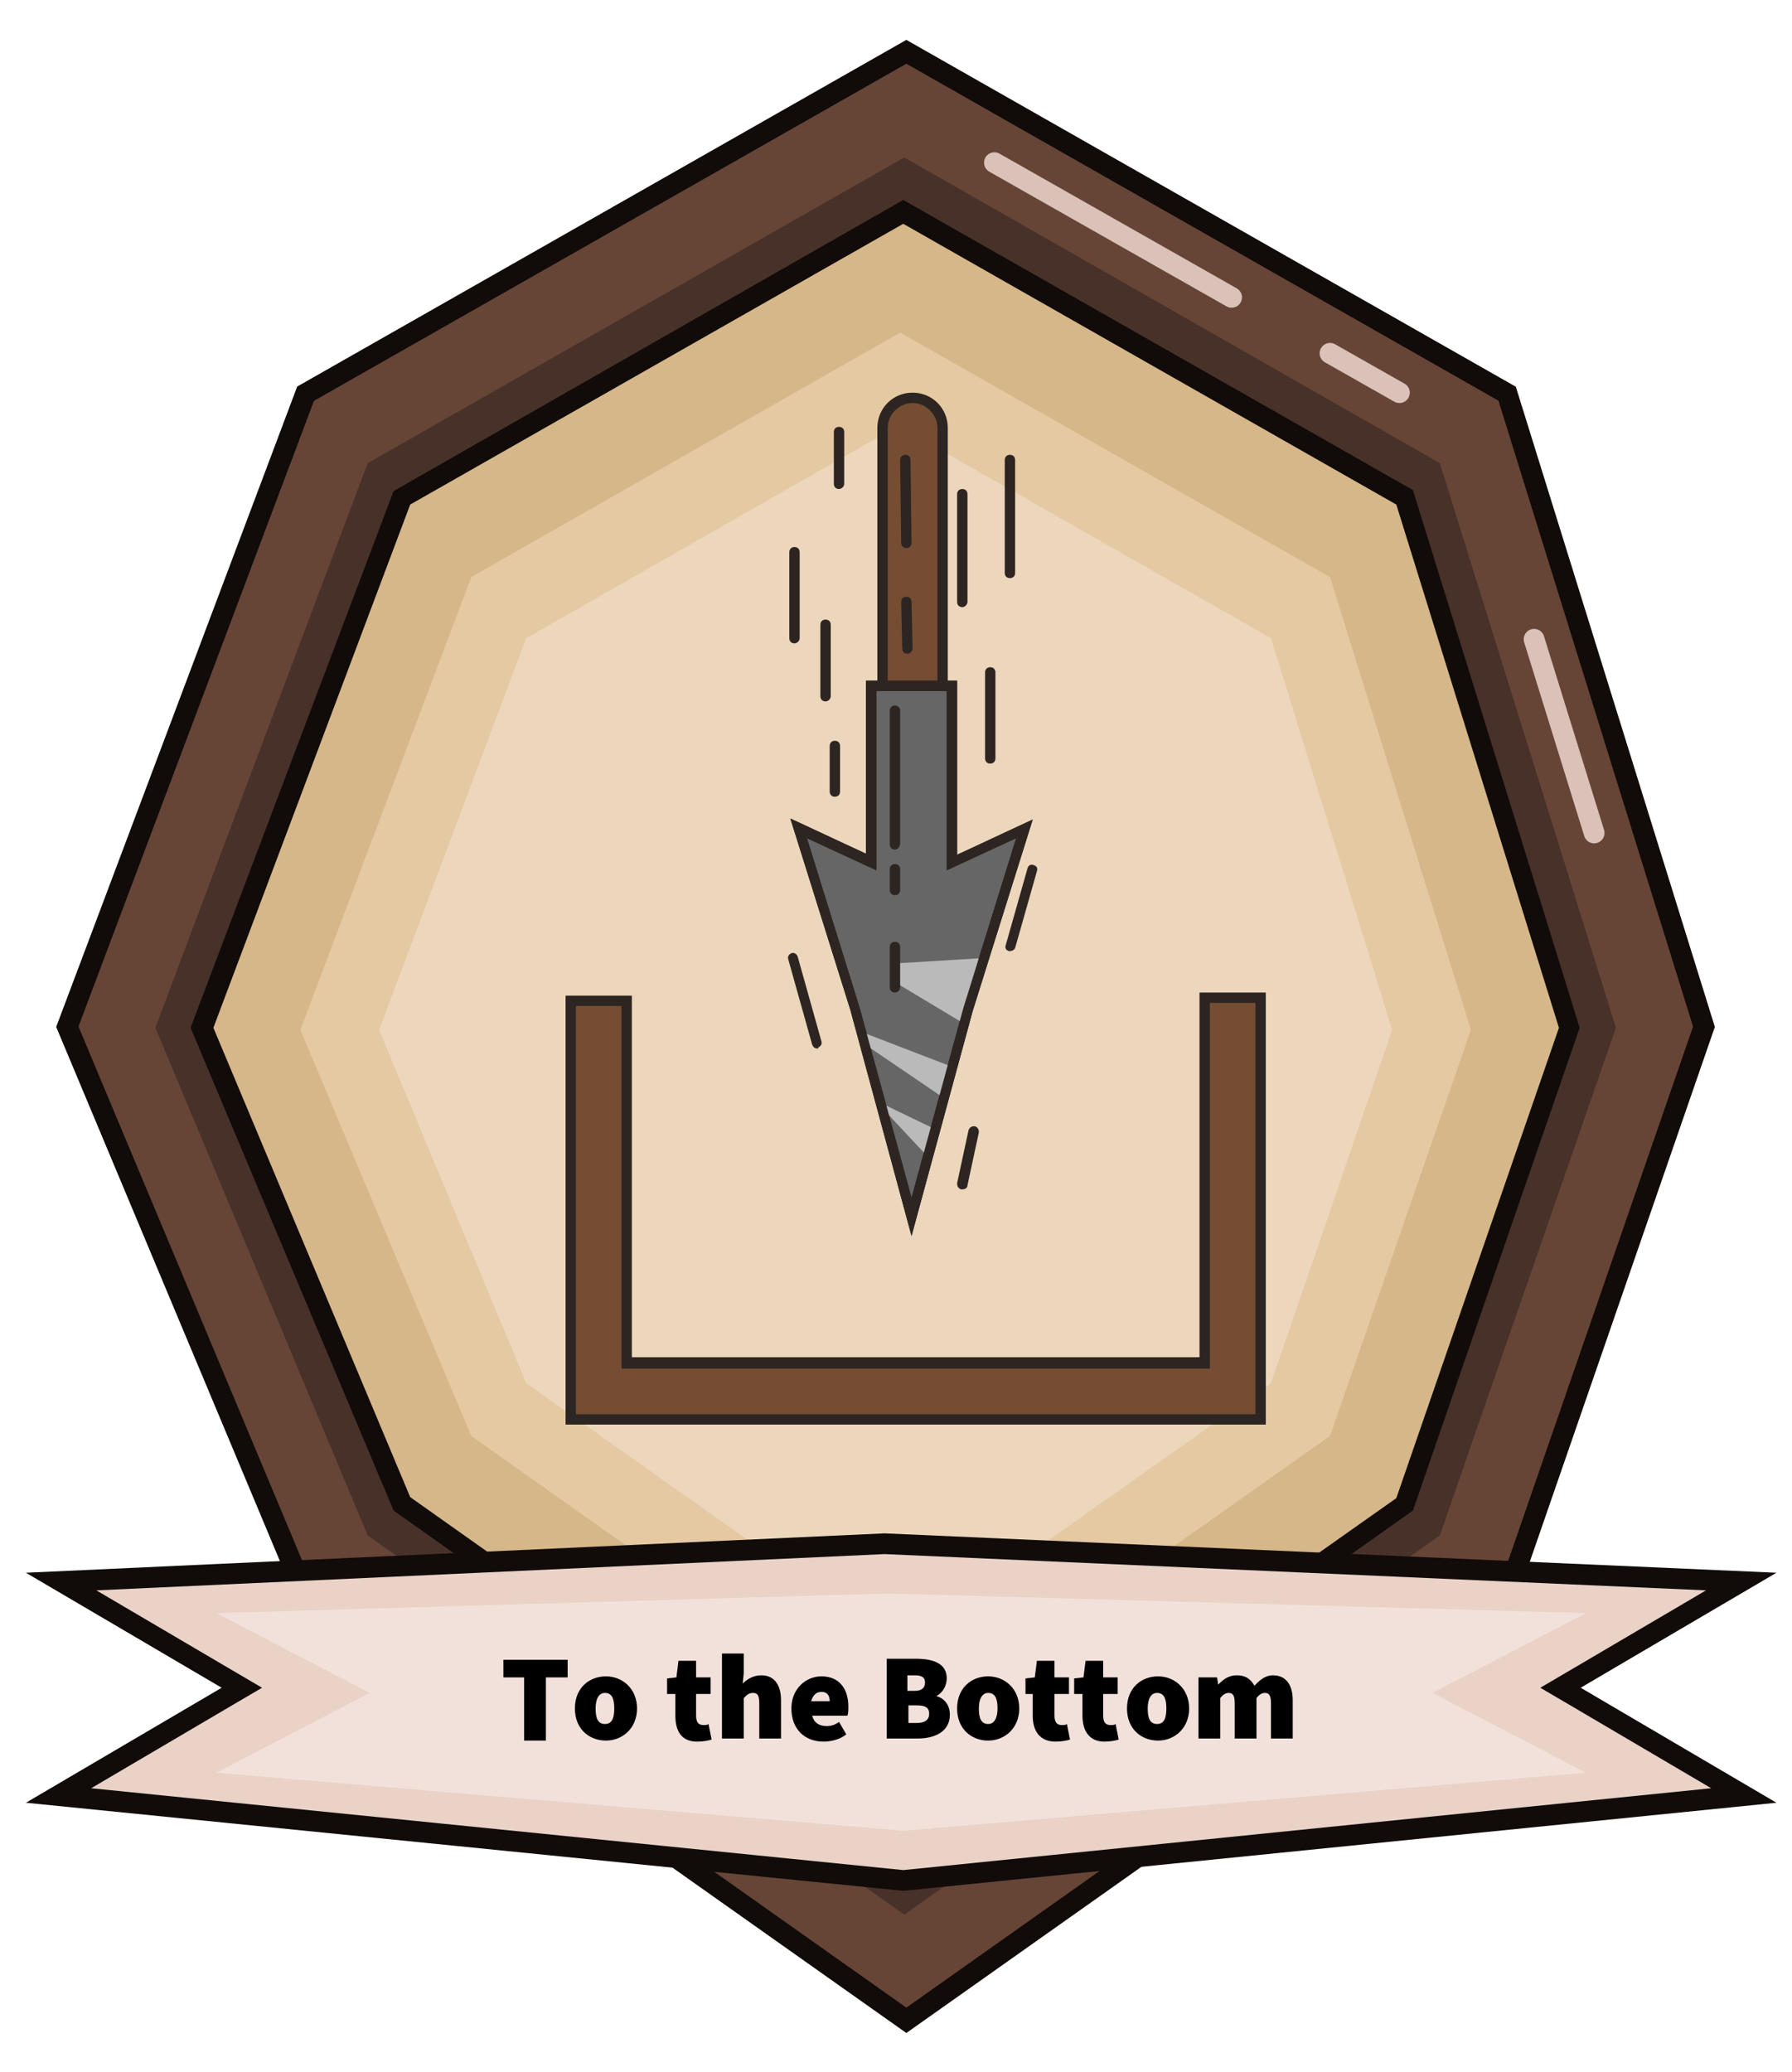 <?xml version="1.0" encoding="utf-8"?>
<!-- Generator: Adobe Illustrator 24.2.1, SVG Export Plug-In . SVG Version: 6.00 Build 0)  -->
<svg version="1.1" id="Lag_1" xmlns="http://www.w3.org/2000/svg" xmlns:xlink="http://www.w3.org/1999/xlink" x="0px" y="0px"
	 viewBox="0 0 173 200" style="enable-background:new 0 0 173 200;" xml:space="preserve">
<style type="text/css">
	.st0{fill:#664536;stroke:#110B09;stroke-width:2;stroke-miterlimit:10;}
	.st1{fill:#473129;}
	.st2{fill:none;stroke:#DBC2B9;stroke-width:2;stroke-linecap:round;stroke-miterlimit:10;}
	.st3{fill:#D6B78A;}
	.st4{fill:#110B09;}
	.st5{fill:#E5C9A3;}
	.st6{fill:#EDD7BC;}
	.st7{fill:#754D32;}
	.st8{fill:#2D2521;}
	.st9{fill:#7F7E7D;}
	.st10{fill:#666666;}
	.st11{fill:#BABABA;}
	.st12{fill:#EAD2C7;}
	.st13{fill:#F2E1DA;}
</style>
<g>
	<polygon class="st0" points="145.5,154 87.5,195 29.5,154 6.5,99.1 29.5,38 87.5,5 145.5,38 164.5,99.1 	"/>
	<polygon class="st1" points="139,148.2 87.3,184.8 35.5,148.2 15,99.2 35.5,44.7 87.3,15.2 139,44.7 156,99.2 	"/>
	<line class="st2" x1="148.1" y1="61.7" x2="153.9" y2="80.4"/>
	<line class="st2" x1="128.4" y1="34.1" x2="135.1" y2="37.9"/>
	<line class="st2" x1="96" y1="15.7" x2="118.9" y2="28.7"/>
	<g>
		<polygon class="st3" points="38.8,145.2 19.5,99.2 38.8,48 87.2,20.5 135.6,48 151.5,99.2 135.6,145.2 87.2,179.4 		"/>
		<path class="st4" d="M87.2,21.6l47.6,27.1l15.7,50.5l-15.7,45.4l-47.6,33.6l-47.6-33.7l-19-45.3l19-50.5L87.2,21.6 M87.2,19.3
			L38,47.4L18.4,99.2L38,145.8l49.2,34.8l49.2-34.8l16.1-46.6l-16.1-51.9L87.2,19.3L87.2,19.3z"/>
	</g>
	<g>
		<polygon class="st5" points="128.4,138.6 86.9,167.9 45.5,138.6 29,99.4 45.5,55.7 86.9,32.1 128.4,55.7 142,99.4 		"/>
	</g>
	<g>
		<polygon class="st6" points="122.7,133.5 86.7,158.9 50.8,133.5 36.6,99.4 50.8,61.6 86.7,41.1 122.7,61.6 134.4,99.4 		"/>
	</g>
	<g>
		<g>
			<g>
				<g>
					<path class="st7" d="M90.9,81.5h-5.7V41.3c0-1.6,1.3-2.9,2.9-2.9h0c1.6,0,2.9,1.3,2.9,2.9V81.5z"/>
					<path class="st8" d="M91.4,82h-6.7V41.3c0-1.9,1.5-3.4,3.4-3.4c1.9,0,3.4,1.5,3.4,3.4V82z M85.7,81h4.8V41.3
						c0-1.3-1.1-2.4-2.4-2.4c-1.3,0-2.4,1.1-2.4,2.4V81z"/>
				</g>
				<g>
					<line class="st9" x1="87.6" y1="58.1" x2="87.6" y2="62.6"/>
					<path class="st8" d="M87.6,63.1c-0.3,0-0.5-0.2-0.5-0.5l-0.1-4.5c0-0.3,0.2-0.5,0.5-0.5c0.3,0,0.5,0.2,0.5,0.5l0.1,4.5
						C88.1,62.8,87.9,63.1,87.6,63.1C87.6,63.1,87.6,63.1,87.6,63.1z"/>
				</g>
				<g>
					<line class="st9" x1="87.4" y1="44.4" x2="87.5" y2="52.4"/>
					<path class="st8" d="M87.5,52.9c-0.3,0-0.5-0.2-0.5-0.5l-0.1-8c0-0.3,0.2-0.5,0.5-0.5c0.3,0,0.5,0.2,0.5,0.5l0.1,8
						C88,52.7,87.8,52.9,87.5,52.9C87.5,52.9,87.5,52.9,87.5,52.9z"/>
				</g>
			</g>
			<g>
				<g>
					<g>
						<polygon class="st10" points="77.1,80 82.5,97.5 88,117.5 93.4,97.5 98.9,80 91.9,83.2 91.9,66.2 84.1,66.2 84.1,83.2 						
							"/>
						<path class="st8" d="M88,119.3l-5.9-21.8l-5.8-18.5l7.3,3.4V65.7h8.8v16.8l7.3-3.4l-5.8,18.5L88,119.3z M77.9,80.9L83,97.3
							l5,18.3l5-18.3l5.1-16.4L91.4,84V66.7h-6.8V84L77.9,80.9z"/>
					</g>
					<g>
						<polygon class="st11" points="82.9,99.5 83.2,100.6 91,105.9 92,103 						"/>
					</g>
					<g>
						<polygon class="st11" points="85.5,107.3 89.9,112 90.3,109 84.9,106.4 						"/>
					</g>
					<g>
						<polygon class="st11" points="86.4,94.8 92.9,98.7 94.5,92.5 86.2,93 						"/>
					</g>
					<g>
						<path class="st8" d="M88,119.3l-5.9-21.8l-5.8-18.5l7.3,3.4V65.7h8.8v16.8l7.3-3.4l-5.8,18.5L88,119.3z M77.9,80.9L83,97.3
							l5,18.3l5-18.3l5.1-16.4L91.4,84V66.7h-6.8V84L77.9,80.9z"/>
					</g>
				</g>
				<g>
					<line class="st9" x1="86.4" y1="68.6" x2="86.4" y2="81.5"/>
					<path class="st8" d="M86.4,82c-0.3,0-0.5-0.2-0.5-0.5V68.6c0-0.3,0.2-0.5,0.5-0.5s0.5,0.2,0.5,0.5v12.8
						C86.9,81.7,86.7,82,86.4,82z"/>
				</g>
				<g>
					<line class="st9" x1="86.4" y1="83.9" x2="86.4" y2="85.9"/>
					<path class="st8" d="M86.4,86.4c-0.3,0-0.5-0.2-0.5-0.5v-2c0-0.3,0.2-0.5,0.5-0.5s0.5,0.2,0.5,0.5v2
						C86.9,86.2,86.7,86.4,86.4,86.4z"/>
				</g>
				<g>
					<line class="st9" x1="86.4" y1="95.3" x2="86.4" y2="91.3"/>
					<path class="st8" d="M86.4,95.8c-0.3,0-0.5-0.2-0.5-0.5v-3.9c0-0.3,0.2-0.5,0.5-0.5s0.5,0.2,0.5,0.5v3.9
						C86.9,95.5,86.7,95.8,86.4,95.8z"/>
				</g>
			</g>
			<g>
				<g>
					<line class="st9" x1="95.6" y1="64.9" x2="95.6" y2="73.2"/>
					<path class="st8" d="M95.6,73.7c-0.3,0-0.5-0.2-0.5-0.5v-8.3c0-0.3,0.2-0.5,0.5-0.5s0.5,0.2,0.5,0.5v8.3
						C96.1,73.5,95.9,73.7,95.6,73.7z"/>
				</g>
				<g>
					<line class="st9" x1="80.6" y1="72" x2="80.6" y2="76.4"/>
					<path class="st8" d="M80.6,76.9c-0.3,0-0.5-0.2-0.5-0.5V72c0-0.3,0.2-0.5,0.5-0.5s0.5,0.2,0.5,0.5v4.4
						C81.1,76.7,80.9,76.9,80.6,76.9z"/>
				</g>
				<g>
					<line class="st9" x1="79.7" y1="60.3" x2="79.7" y2="67.2"/>
					<path class="st8" d="M79.7,67.7c-0.3,0-0.5-0.2-0.5-0.5v-6.9c0-0.3,0.2-0.5,0.5-0.5s0.5,0.2,0.5,0.5v6.9
						C80.2,67.4,80,67.7,79.7,67.7z"/>
				</g>
				<g>
					<line class="st9" x1="92.9" y1="47.7" x2="92.9" y2="58.1"/>
					<path class="st8" d="M92.9,58.6c-0.3,0-0.5-0.2-0.5-0.5V47.7c0-0.3,0.2-0.5,0.5-0.5s0.5,0.2,0.5,0.5v10.4
						C93.4,58.3,93.2,58.6,92.9,58.6z"/>
				</g>
				<g>
					<line class="st9" x1="97.5" y1="44.4" x2="97.5" y2="55.3"/>
					<path class="st8" d="M97.5,55.8c-0.3,0-0.5-0.2-0.5-0.5V44.4c0-0.3,0.2-0.5,0.5-0.5s0.5,0.2,0.5,0.5v10.9
						C98,55.6,97.8,55.8,97.5,55.8z"/>
				</g>
				<g>
					<line class="st9" x1="76.7" y1="53.3" x2="76.7" y2="61.6"/>
					<path class="st8" d="M76.7,62.1c-0.3,0-0.5-0.2-0.5-0.5v-8.3c0-0.3,0.2-0.5,0.5-0.5s0.5,0.2,0.5,0.5v8.3
						C77.2,61.9,76.9,62.1,76.7,62.1z"/>
				</g>
				<g>
					<line class="st9" x1="81" y1="41.7" x2="81" y2="46.7"/>
					<path class="st8" d="M81,47.2C81,47.2,81,47.2,81,47.2c-0.3,0-0.5-0.2-0.5-0.5l0-5c0-0.3,0.2-0.5,0.5-0.5c0,0,0,0,0,0
						c0.3,0,0.5,0.2,0.5,0.5l0,5C81.5,47,81.2,47.2,81,47.2z"/>
				</g>
				<g>
					<line class="st9" x1="76.7" y1="92.5" x2="78.9" y2="100.7"/>
					<path class="st8" d="M78.9,101.2c-0.2,0-0.4-0.1-0.5-0.4l-2.3-8.2c-0.1-0.3,0.1-0.5,0.3-0.6c0.3-0.1,0.5,0.1,0.6,0.3l2.3,8.2
						c0.1,0.3-0.1,0.5-0.3,0.6C79,101.2,79,101.2,78.9,101.2z"/>
				</g>
				<g>
					<line class="st9" x1="94.1" y1="109.2" x2="92.9" y2="114.3"/>
					<path class="st8" d="M92.9,114.8c0,0-0.1,0-0.1,0c-0.3-0.1-0.4-0.3-0.4-0.6l1.1-5.1c0.1-0.3,0.3-0.4,0.6-0.4
						c0.3,0.1,0.4,0.3,0.4,0.6l-1.1,5.1C93.4,114.7,93.1,114.8,92.9,114.8z"/>
				</g>
				<g>
					<line class="st9" x1="99.6" y1="83.9" x2="97.5" y2="91.3"/>
					<path class="st8" d="M97.5,91.8c0,0-0.1,0-0.1,0c-0.3-0.1-0.4-0.3-0.3-0.6l2.1-7.4c0.1-0.3,0.3-0.4,0.6-0.3
						c0.3,0.1,0.4,0.3,0.3,0.6L98,91.5C97.9,91.7,97.7,91.8,97.5,91.8z"/>
				</g>
			</g>
		</g>
		<g>
			<g>
				<polygon class="st7" points="121.7,137 55.1,137 55.1,96.6 60.5,96.6 60.5,131.6 116.3,131.6 116.3,96.3 121.7,96.3 				"/>
				<path class="st8" d="M122.2,137.5H54.6V96.1H61v34.9h54.8V95.8h6.4V137.5z M55.6,136.5h65.6V96.8h-4.4v35.3H60V97.1h-4.4V136.5z
					"/>
			</g>
		</g>
	</g>
	<g>
		<polygon class="st12" points="5.6,173.3 23.4,162.9 5.9,152.6 85.4,149 168.1,152.6 150.6,162.9 168.4,173.3 87.2,181.5 		"/>
		<path class="st4" d="M85.4,150l79.3,3.5l-13.1,7.7l-2.9,1.7l2.9,1.7l13.6,8l-78,7.9l-78.4-7.9l13.6-8l2.9-1.7l-2.9-1.7l-13.1-7.7
			L85.4,150 M85.4,148l-82.9,3.8l18.9,11.1L2.5,174l84.7,8.5l84.3-8.5l-18.9-11.1l18.9-11.1L85.4,148L85.4,148z"/>
	</g>
	<g>
		<polygon class="st13" points="153.1,171.1 87.2,176.7 20.9,171.1 35.7,163.4 20.9,155.7 85.7,153.8 153.1,155.7 138.3,163.4 		"/>
	</g>
	<g>
		<g>
			<path d="M50.7,161.9h-2.1v-1.7h6.2v1.7h-2.1v6.1h-2.1V161.9z"/>
			<path d="M55.5,164.9c0-2,1.4-3.1,3-3.1s3,1.2,3,3.1s-1.4,3.1-3,3.1S55.5,166.9,55.5,164.9z M59.3,164.9c0-0.9-0.2-1.5-0.9-1.5
				c-0.6,0-0.9,0.6-0.9,1.5c0,0.9,0.2,1.5,0.9,1.5C59.1,166.4,59.3,165.8,59.3,164.9z"/>
			<path d="M65.2,165.6v-2.1h-0.8V162l0.9-0.1l0.2-1.6h1.7v1.6h1.4v1.6h-1.4v2.1c0,0.7,0.3,0.9,0.7,0.9c0.2,0,0.4,0,0.5-0.1l0.3,1.5
				c-0.3,0.1-0.8,0.2-1.4,0.2C65.8,168.1,65.2,167.1,65.2,165.6z"/>
			<path d="M69.7,159.6h2.1v1.9l-0.1,1c0.4-0.4,1-0.8,1.8-0.8c1.3,0,1.9,1,1.9,2.4v3.7h-2.1v-3.4c0-0.8-0.2-1-0.6-1
				c-0.4,0-0.6,0.2-0.9,0.5v3.9h-2.1V159.6z"/>
			<path d="M76.4,164.9c0-1.9,1.4-3.1,2.9-3.1c1.8,0,2.6,1.3,2.6,2.9c0,0.4,0,0.7-0.1,0.9h-3.4c0.2,0.7,0.7,1,1.4,1
				c0.4,0,0.8-0.1,1.2-0.4l0.7,1.2c-0.6,0.5-1.5,0.7-2.2,0.7C77.7,168.1,76.4,166.9,76.4,164.9z M80.1,164.2c0-0.5-0.2-0.9-0.8-0.9
				c-0.5,0-0.8,0.3-1,0.9H80.1z"/>
			<path d="M85.6,160.1h2.8c1.6,0,3,0.4,3,1.9c0,0.7-0.4,1.4-1,1.7v0c0.7,0.2,1.3,0.8,1.3,1.8c0,1.6-1.4,2.3-3.1,2.3h-3V160.1z
				 M88.3,163.2c0.7,0,1-0.3,1-0.8c0-0.5-0.3-0.7-1-0.7h-0.7v1.5H88.3z M88.5,166.3c0.8,0,1.2-0.3,1.2-0.9c0-0.6-0.4-0.8-1.2-0.8
				h-0.8v1.7H88.5z"/>
			<path d="M92.4,164.9c0-2,1.4-3.1,3-3.1s3,1.2,3,3.1s-1.4,3.1-3,3.1S92.4,166.9,92.4,164.9z M96.3,164.9c0-0.9-0.2-1.5-0.9-1.5
				c-0.6,0-0.9,0.6-0.9,1.5c0,0.9,0.2,1.5,0.9,1.5C96,166.4,96.3,165.8,96.3,164.9z"/>
			<path d="M99.7,165.6v-2.1H99V162l0.9-0.1l0.2-1.6h1.7v1.6h1.4v1.6h-1.4v2.1c0,0.7,0.3,0.9,0.7,0.9c0.2,0,0.4,0,0.5-0.1l0.3,1.5
				c-0.3,0.1-0.8,0.2-1.4,0.2C100.4,168.1,99.7,167.1,99.7,165.6z"/>
			<path d="M104.5,165.6v-2.1h-0.8V162l0.9-0.1l0.2-1.6h1.7v1.6h1.4v1.6h-1.4v2.1c0,0.7,0.3,0.9,0.7,0.9c0.2,0,0.4,0,0.5-0.1
				l0.3,1.5c-0.3,0.1-0.8,0.2-1.4,0.2C105.2,168.1,104.5,167.1,104.5,165.6z"/>
			<path d="M108.8,164.9c0-2,1.4-3.1,3-3.1s3,1.2,3,3.1s-1.4,3.1-3,3.1S108.8,166.9,108.8,164.9z M112.6,164.9
				c0-0.9-0.2-1.5-0.9-1.5c-0.6,0-0.9,0.6-0.9,1.5c0,0.9,0.2,1.5,0.9,1.5C112.4,166.4,112.6,165.8,112.6,164.9z"/>
			<path d="M115.8,161.9h1.7l0.1,0.7h0c0.5-0.5,1-0.9,1.8-0.9s1.3,0.3,1.7,1c0.5-0.5,1-1,1.8-1c1.3,0,1.9,1,1.9,2.4v3.7h-2.1v-3.4
				c0-0.8-0.2-1-0.6-1c-0.2,0-0.5,0.1-0.8,0.5v3.9h-2.1v-3.4c0-0.8-0.2-1-0.6-1c-0.2,0-0.5,0.1-0.8,0.5v3.9h-2.1V161.9z"/>
		</g>
	</g>
</g>
</svg>
